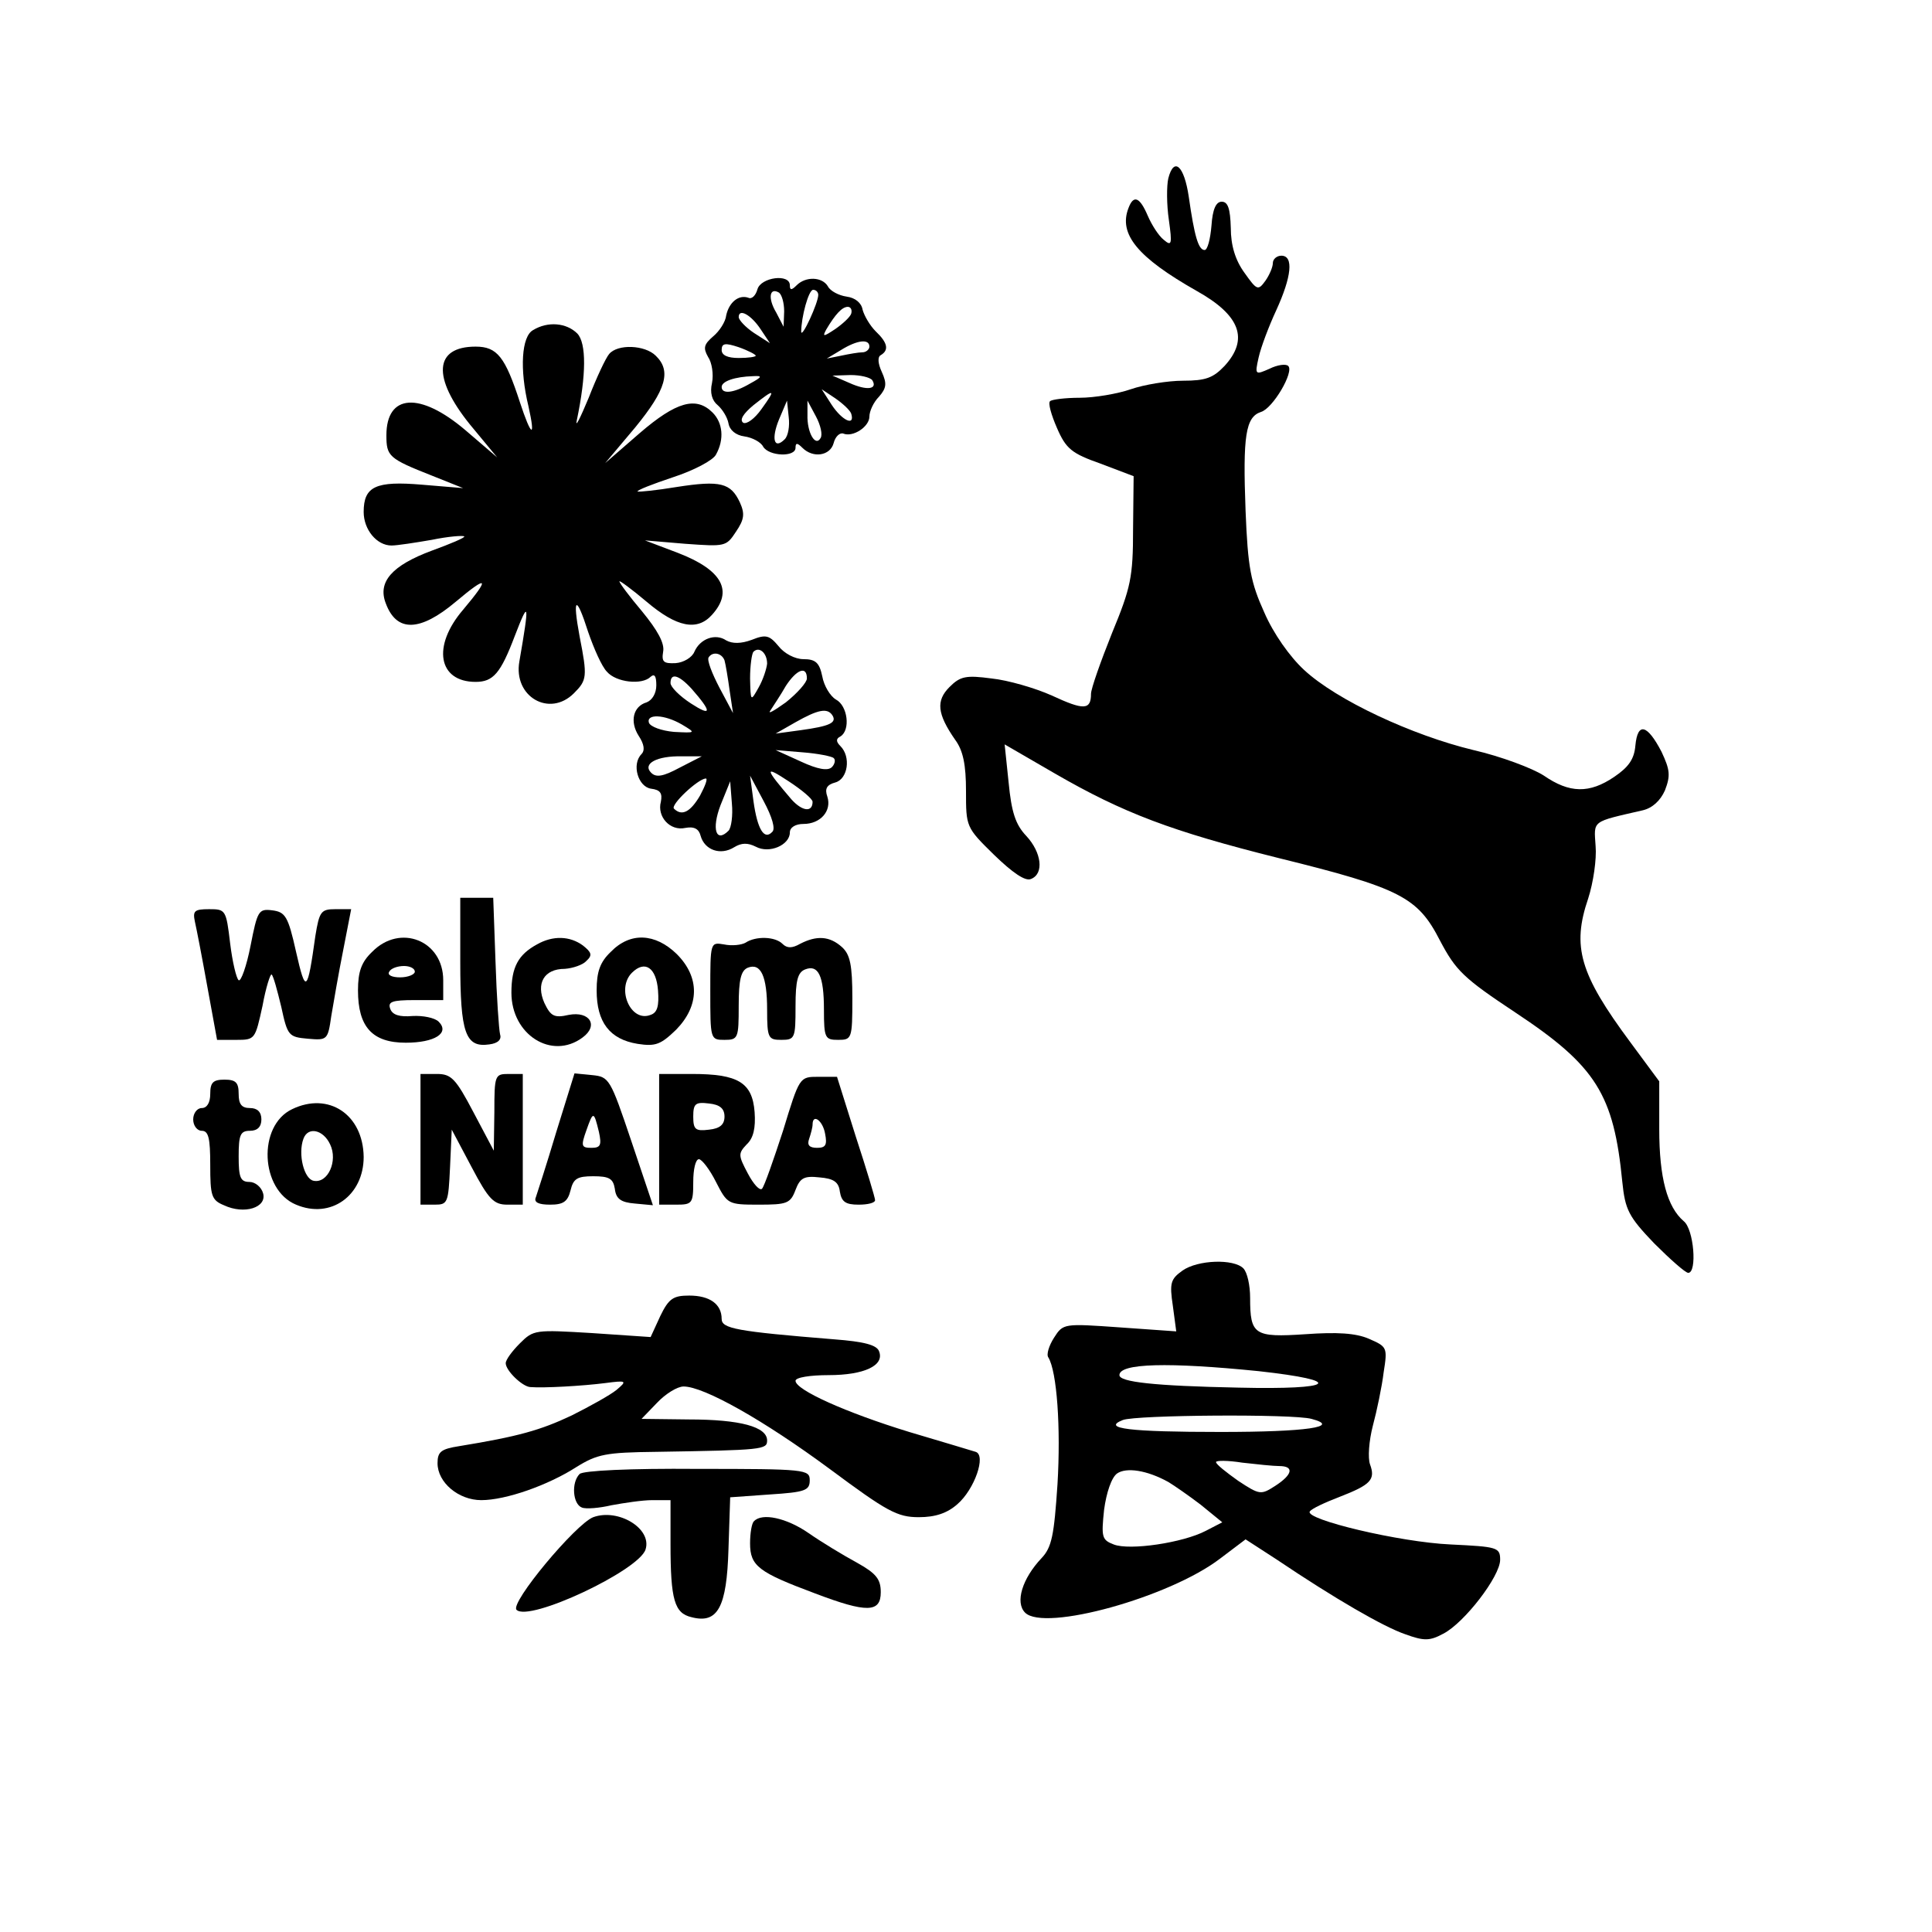 <?xml version="1.0" encoding="UTF-8" standalone="yes"?>
<svg version="1.0" xmlns="http://www.w3.org/2000/svg" width="340" height="340" viewBox="0 0 340 340" preserveAspectRatio="xMidYMid meet">
  <g transform="translate(0,340) scale(0.1,-0.1)" fill="#000000" stroke="none">
    <path d="M2056 3086 c-3 -13 -3 -46 1 -73 6 -43 5 -47 -9 -35 -9 7 -21 26 -28
42 -14 33 -25 38 -34 14 -18 -46 16 -87 120 -146 77 -43 92 -85 49 -132 -20
-21 -33 -26 -73 -26 -27 0 -69 -7 -92 -15 -23 -8 -64 -15 -90 -15 -25 0 -49
-3 -52 -6 -4 -3 2 -24 12 -47 16 -37 26 -45 77 -63 l58 -22 -1 -93 c0 -85 -4
-103 -37 -183 -20 -50 -37 -98 -37 -107 0 -29 -13 -29 -69 -3 -29 13 -77 27
-106 30 -45 6 -55 4 -74 -15 -24 -24 -22 -47 10 -93 14 -19 19 -44 19 -90 0
-63 0 -64 49 -112 33 -32 55 -47 65 -43 24 9 19 47 -8 76 -19 20 -26 42 -31
94 l-7 67 88 -51 c121 -70 206 -102 394 -149 215 -53 245 -69 284 -145 28 -53
41 -66 133 -127 142 -94 173 -144 188 -298 5 -49 11 -61 56 -108 28 -28 55
-52 60 -52 16 0 10 77 -8 91 -29 25 -43 76 -43 162 l0 84 -51 69 c-89 120
-103 168 -74 253 9 28 15 69 13 92 -3 46 -8 42 83 63 17 4 31 17 39 35 10 26
9 36 -6 68 -25 48 -42 53 -46 11 -2 -24 -12 -38 -37 -55 -44 -30 -79 -29 -124
2 -20 13 -76 34 -124 45 -108 26 -241 88 -298 141 -25 23 -54 64 -70 101 -24
53 -29 79 -33 179 -5 132 0 165 27 174 21 6 59 71 48 81 -4 4 -19 2 -33 -5
-25 -11 -26 -11 -19 20 4 18 18 55 31 83 27 59 31 96 9 96 -8 0 -15 -6 -15
-13 0 -7 -6 -21 -13 -31 -13 -18 -15 -17 -37 14 -16 22 -24 48 -24 79 -1 34
-5 46 -16 46 -10 0 -16 -13 -18 -42 -2 -24 -7 -43 -12 -43 -11 0 -18 24 -28
94 -8 54 -26 71 -36 32z"/>
    <path d="M1333 2891 c-3 -11 -10 -18 -16 -15 -17 6 -34 -8 -39 -31 -1 -11 -12
-28 -23 -37 -16 -14 -18 -20 -9 -36 7 -10 10 -31 7 -46 -4 -17 0 -31 10 -39 8
-7 17 -21 19 -32 2 -12 13 -21 28 -23 14 -2 29 -10 33 -18 10 -17 57 -19 57
-2 0 9 3 9 12 0 19 -19 49 -14 55 8 3 12 11 19 17 17 17 -7 46 12 46 30 0 9 7
25 17 35 13 15 14 23 5 43 -7 15 -8 27 -2 30 15 9 12 22 -9 42 -10 10 -20 27
-23 38 -2 12 -13 21 -28 23 -14 2 -29 10 -33 18 -10 17 -39 18 -55 2 -9 -9
-12 -9 -12 0 0 21 -51 14 -57 -7z m47 -39 l-1 -27 -13 25 c-15 25 -12 45 5 35
5 -4 9 -18 9 -33z m60 29 c0 -14 -29 -77 -30 -65 0 26 13 74 21 74 5 0 9 -4 9
-9z m58 -33 c-2 -6 -15 -18 -28 -27 -21 -14 -23 -14 -16 -1 16 27 28 40 38 40
5 0 8 -5 6 -12z m-159 -28 l16 -24 -28 18 c-15 10 -27 23 -27 28 0 16 22 4 39
-22z m-9 -46 c0 -2 -13 -4 -30 -4 -20 0 -30 5 -30 14 0 12 6 13 30 5 17 -6 30
-13 30 -15z m200 16 c0 -5 -6 -10 -12 -10 -7 0 -24 -3 -38 -6 l-25 -5 25 15
c29 18 50 20 50 6z m-210 -65 c-29 -17 -50 -19 -50 -6 0 10 23 18 55 19 17 1
17 -1 -5 -13z m215 6 c10 -16 -9 -19 -40 -5 l-30 13 32 1 c17 0 34 -4 38 -9z
m-195 -51 c-12 -17 -26 -27 -32 -24 -7 5 0 16 18 31 38 30 40 29 14 -7z m158
-8 c7 -23 -16 -12 -34 15 l-18 28 24 -16 c13 -9 26 -21 28 -27z m-117 -45
c-19 -19 -24 1 -10 35 l14 33 3 -29 c2 -16 -1 -33 -7 -39z m63 2 c-9 -16 -24
10 -23 41 l0 25 15 -28 c8 -15 12 -32 8 -38z"/>
    <path d="M938 2819 c-20 -11 -24 -68 -8 -134 13 -58 5 -54 -15 7 -26 80 -40
98 -78 98 -73 0 -77 -54 -10 -137 l48 -58 -56 48 c-80 68 -139 64 -139 -9 0
-37 4 -41 80 -71 l55 -22 -72 6 c-82 7 -103 -3 -103 -48 0 -31 23 -59 49 -59
10 0 42 5 71 10 29 6 55 8 57 6 2 -2 -24 -13 -57 -25 -70 -26 -96 -55 -81 -93
19 -51 60 -50 123 3 57 48 61 43 13 -14 -55 -64 -44 -127 22 -127 31 0 44 15
69 81 25 65 26 59 8 -45 -11 -62 53 -99 96 -56 23 23 24 29 10 100 -13 70 -6
74 15 8 10 -29 24 -61 33 -70 16 -19 62 -24 77 -9 7 6 10 1 10 -15 0 -14 -7
-26 -17 -30 -24 -7 -30 -34 -14 -59 10 -15 11 -26 5 -32 -18 -18 -6 -58 17
-61 16 -2 20 -8 17 -23 -7 -26 16 -52 43 -46 16 3 24 -2 27 -14 7 -25 35 -35
59 -20 13 8 24 8 38 1 24 -13 60 3 60 25 0 9 10 15 24 15 30 0 50 23 42 48 -5
14 -1 21 14 25 22 6 28 45 9 64 -8 8 -8 13 0 17 18 11 13 54 -8 65 -10 6 -21
24 -24 41 -5 24 -12 30 -33 30 -15 0 -34 10 -44 23 -16 19 -22 21 -47 11 -19
-7 -34 -7 -45 -1 -19 13 -46 3 -56 -20 -4 -10 -19 -19 -33 -20 -21 -1 -25 2
-22 20 3 15 -10 38 -37 71 -22 26 -40 50 -40 53 0 2 22 -14 48 -36 53 -45 89
-52 115 -23 38 42 18 79 -60 109 l-58 22 71 -6 c70 -5 72 -5 89 21 15 22 16
32 7 52 -16 34 -34 39 -111 27 -36 -6 -67 -9 -69 -8 -2 2 26 13 62 25 37 12
71 30 76 40 15 27 12 56 -6 74 -29 29 -64 19 -128 -36 l-61 -53 53 63 c54 66
64 99 36 126 -19 19 -67 21 -82 3 -6 -7 -22 -41 -36 -77 -15 -36 -24 -54 -21
-40 17 81 17 136 1 153 -19 19 -52 22 -78 6z m412 -587 c-1 -9 -7 -28 -15 -42
-14 -25 -14 -25 -15 16 0 22 3 44 6 47 10 10 24 -2 24 -21z m-75 6 c2 -7 6
-31 9 -53 l6 -40 -24 45 c-13 25 -22 48 -19 53 7 11 23 8 28 -5z m145 -32 c0
-7 -17 -26 -37 -42 -21 -15 -33 -22 -27 -14 5 8 18 27 27 43 19 29 37 36 37
13z m-203 -18 c36 -41 36 -50 -1 -26 -20 13 -36 29 -36 36 0 18 14 15 37 -10z
m248 -47 c8 -13 -5 -19 -56 -26 l-44 -6 35 20 c39 22 56 26 65 12z m-265 -16
c25 -15 25 -15 -14 -13 -22 2 -41 9 -44 16 -5 16 27 15 58 -3z m267 -59 c4 -3
2 -11 -3 -16 -7 -7 -25 -4 -55 10 l-44 20 48 -4 c26 -2 51 -7 54 -10z m-271
-17 c-28 -15 -41 -18 -50 -9 -16 16 10 30 54 29 l35 0 -39 -20z m234 -60 c0
-19 -18 -17 -37 4 -47 55 -49 61 -5 32 23 -15 42 -31 42 -36z m-198 11 c-17
-29 -32 -37 -46 -23 -6 7 42 52 56 53 4 0 -1 -13 -10 -30z m127 -64 c-14 -15
-26 4 -33 54 l-6 45 24 -45 c15 -28 21 -49 15 -54z m-77 2 c-22 -22 -30 3 -14
45 l17 42 3 -39 c2 -21 -1 -43 -6 -48z"/>
    <path d="M810 1707 c0 -125 9 -151 51 -145 16 2 22 9 19 18 -2 8 -6 66 -8 128
l-4 112 -29 0 -29 0 0 -113z"/>
    <path d="M343 1778 c3 -13 13 -65 22 -115 l17 -93 34 0 c33 0 33 1 46 60 6 33
14 57 16 55 3 -2 10 -28 17 -57 11 -51 13 -53 47 -56 34 -3 35 -2 41 40 4 24
13 76 21 116 l14 72 -28 0 c-25 0 -28 -4 -35 -47 -14 -100 -17 -103 -34 -28
-14 63 -19 70 -42 73 -24 3 -26 -1 -38 -62 -7 -36 -17 -64 -21 -61 -4 3 -11
32 -15 65 -7 59 -8 60 -37 60 -26 0 -29 -3 -25 -22z"/>
    <path d="M655 1725 c-19 -18 -25 -35 -25 -68 0 -64 25 -92 84 -92 51 0 78 17
58 37 -7 7 -28 11 -46 10 -23 -2 -35 2 -39 12 -5 13 2 16 43 16 l50 0 0 35 c0
70 -76 100 -125 50z m75 -35 c0 -5 -12 -10 -26 -10 -14 0 -23 4 -19 10 3 6 15
10 26 10 10 0 19 -4 19 -10z"/>
    <path d="M945 1738 c-33 -18 -45 -40 -45 -85 0 -74 71 -119 125 -79 29 21 13
47 -24 40 -26 -6 -32 -2 -43 21 -15 34 -1 60 36 60 14 1 32 7 38 14 11 10 9
15 -6 27 -23 17 -53 18 -81 2z"/>
    <path d="M1075 1725 c-19 -18 -25 -35 -25 -68 0 -56 23 -86 72 -94 32 -5 41
-1 68 25 41 42 42 92 1 133 -38 37 -82 39 -116 4z m83 -68 c2 -27 -1 -39 -13
-43 -35 -14 -61 46 -33 74 23 23 43 9 46 -31z"/>
    <path d="M1312 1741 c-7 -4 -24 -6 -38 -3 -24 4 -24 4 -24 -82 0 -85 0 -86 25
-86 24 0 25 3 25 60 0 46 4 62 16 67 23 9 34 -15 34 -74 0 -50 2 -53 25 -53
24 0 25 3 25 59 0 46 4 60 17 65 23 9 33 -11 33 -71 0 -50 2 -53 25 -53 24 0
25 2 25 73 0 59 -4 77 -18 90 -22 20 -45 21 -74 6 -14 -8 -23 -8 -31 0 -13 13
-47 14 -65 2z"/>
    <path d="M740 1395 l0 -115 25 0 c23 0 24 3 27 66 l3 66 35 -66 c30 -57 39
-66 63 -66 l27 0 0 115 0 115 -25 0 c-24 0 -25 -2 -25 -67 l-1 -68 -36 68
c-31 59 -39 67 -64 67 l-29 0 0 -115z"/>
    <path d="M979 1408 c-17 -57 -34 -109 -36 -115 -4 -9 5 -13 25 -13 23 0 31 5
36 25 5 21 12 25 40 25 28 0 35 -4 38 -22 2 -18 11 -24 35 -26 l32 -3 -38 113
c-37 110 -39 113 -69 116 l-31 3 -32 -103z m75 0 c5 -23 3 -28 -13 -28 -18 0
-19 3 -9 31 12 34 13 34 22 -3z"/>
    <path d="M1160 1395 l0 -115 30 0 c28 0 30 2 30 40 0 22 4 40 10 40 5 0 19
-18 30 -40 20 -39 21 -40 75 -40 50 0 56 2 65 26 8 21 15 25 42 22 25 -2 34
-8 36 -25 3 -18 10 -23 33 -23 16 0 29 3 29 8 0 4 -15 54 -34 112 l-33 105
-33 0 c-33 0 -33 0 -62 -95 -17 -52 -33 -98 -37 -102 -4 -4 -15 8 -25 27 -17
32 -17 35 -2 51 12 11 16 29 14 57 -4 52 -29 67 -110 67 l-58 0 0 -115z m115
40 c0 -14 -8 -21 -27 -23 -24 -3 -28 0 -28 23 0 23 4 26 28 23 19 -2 27 -9 27
-23z m177 -30 c4 -20 1 -25 -14 -25 -14 0 -18 5 -14 16 3 9 6 20 6 25 0 20 18
7 22 -16z"/>
    <path d="M370 1475 c0 -16 -6 -25 -15 -25 -8 0 -15 -9 -15 -20 0 -11 7 -20 15
-20 12 0 15 -13 15 -60 0 -54 2 -62 24 -71 36 -17 76 -4 69 21 -3 11 -14 20
-24 20 -16 0 -19 8 -19 45 0 38 3 45 20 45 13 0 20 7 20 20 0 13 -7 20 -20 20
-15 0 -20 7 -20 25 0 20 -5 25 -25 25 -20 0 -25 -5 -25 -25z"/>
    <path d="M514 1448 c-61 -29 -56 -142 7 -168 61 -26 119 16 119 84 -1 75 -62
115 -126 84z m67 -62 c14 -29 -4 -69 -29 -64 -17 3 -28 47 -18 74 8 22 35 16
47 -10z"/>
    <path d="M2081 1164 c-21 -15 -23 -22 -17 -62 l6 -45 -99 7 c-99 7 -100 7
-116 -18 -9 -14 -14 -30 -10 -35 15 -25 22 -123 16 -223 -6 -90 -10 -111 -28
-130 -34 -36 -47 -78 -29 -96 34 -34 254 27 343 95 l45 34 54 -35 c104 -70
189 -119 227 -132 33 -12 43 -12 67 1 37 19 100 101 100 130 0 22 -5 23 -87
27 -90 4 -257 44 -248 58 3 5 27 16 53 26 54 21 63 30 53 57 -4 11 -2 41 5 68
7 26 16 69 19 94 7 44 6 45 -26 59 -23 10 -56 12 -112 8 -90 -6 -97 -1 -97 64
0 22 -5 45 -12 52 -17 17 -80 15 -107 -4z m134 -177 c154 -17 135 -33 -35 -29
-150 3 -210 10 -210 22 0 21 86 23 245 7z m93 -84 c53 -14 -9 -23 -160 -23
-160 0 -210 6 -172 21 23 9 300 11 332 2z m-57 -83 c27 0 24 -15 -7 -35 -25
-16 -27 -16 -65 9 -21 15 -39 29 -39 33 0 3 21 3 46 -1 26 -3 55 -6 65 -6z
m-195 -28 c10 -6 36 -24 57 -40 l38 -31 -29 -15 c-40 -21 -134 -35 -162 -24
-21 8 -22 13 -17 61 4 30 13 57 23 64 16 11 52 6 90 -15z"/>
    <path d="M1162 1084 l-17 -37 -103 7 c-100 6 -103 6 -127 -18 -14 -14 -25 -29
-25 -35 0 -13 29 -41 43 -42 24 -2 93 2 132 7 38 5 39 4 20 -12 -11 -9 -47
-29 -79 -45 -55 -26 -94 -37 -198 -54 -32 -5 -38 -10 -38 -30 0 -34 37 -65 77
-65 43 0 117 26 167 58 37 23 52 26 141 27 188 3 195 4 195 20 0 24 -47 37
-138 37 l-83 1 27 28 c15 16 36 29 47 29 36 0 142 -60 257 -145 101 -75 119
-85 157 -85 29 0 50 7 68 23 30 26 51 86 32 92 -7 2 -59 18 -117 35 -111 34
-200 74 -200 90 0 6 26 10 58 10 63 0 99 17 89 42 -4 11 -26 17 -79 21 -173
14 -198 19 -198 36 0 26 -21 41 -57 41 -28 0 -36 -5 -51 -36z"/>
    <path d="M1020 806 c-15 -15 -12 -53 4 -59 7 -3 31 -1 52 4 22 4 54 9 72 9
l32 0 0 -77 c0 -99 7 -122 37 -129 46 -12 62 17 65 120 l3 91 70 5 c62 4 70 7
70 25 0 19 -7 20 -198 20 -118 1 -201 -3 -207 -9z"/>
    <path d="M1044 730 c-31 -12 -147 -151 -135 -163 22 -22 215 69 227 106 12 37
-48 73 -92 57z"/>
    <path d="M1327 723 c-4 -3 -7 -21 -7 -39 0 -40 15 -51 114 -88 92 -35 116 -34
116 2 0 23 -8 33 -42 52 -24 13 -62 36 -85 52 -39 27 -82 36 -96 21z"/>
  </g>
</svg>